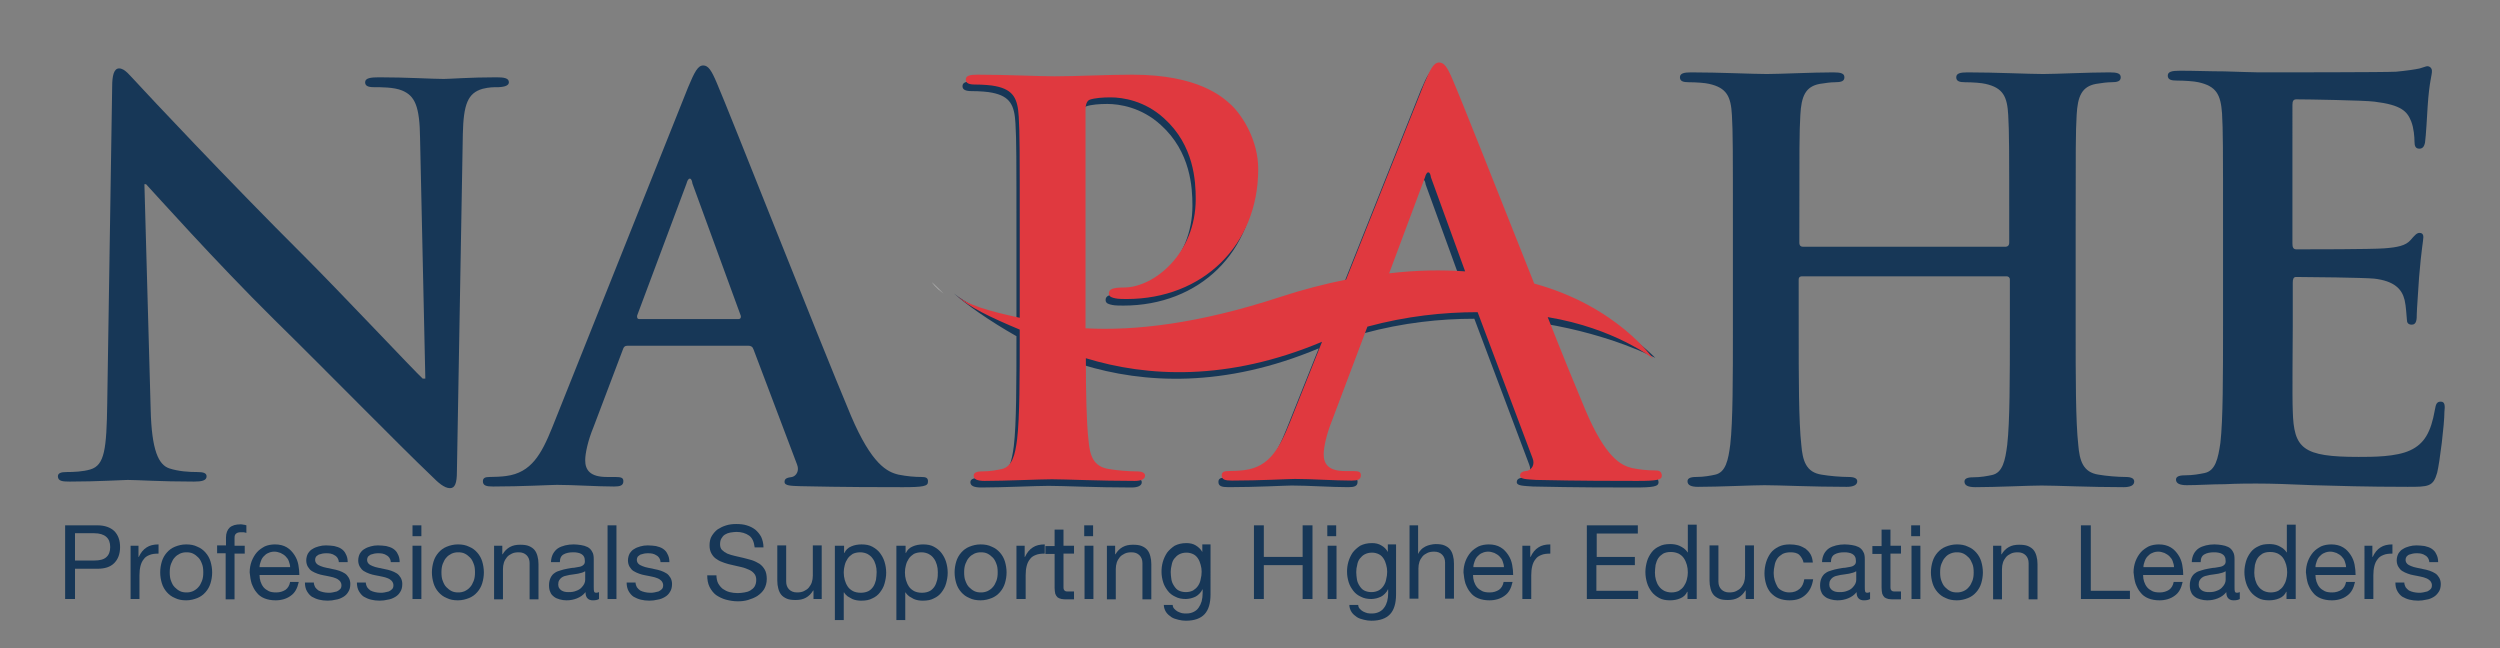<?xml version="1.0" encoding="utf-8"?>
<!-- Generator: Adobe Illustrator 21.1.0, SVG Export Plug-In . SVG Version: 6.00 Build 0)  -->
<svg version="1.1" xmlns="http://www.w3.org/2000/svg" xmlns:xlink="http://www.w3.org/1999/xlink" x="0px" y="0px"
	 viewBox="0 0 760 197" style="enable-background:new 0 0 760 197;" xml:space="preserve">
<rect x="0" y="0" width="760" height="197" fill="#808080" stroke="none"/>
<style type="text/css">
	.st0{display:none;fill:#173757;}
	.st1{display:none;fill:#1E2A70;}
	.st2{fill:#FFFFFF;}
	.st3{fill:#E0393F;}
	.st4{fill:#173757;}
</style>
<g id="Layer_1">
</g>
<g id="Layer_2">
	<path class="st4" d="M154.7,25c0-1.3-1.6-1.5-3.8-1.5c-8,0-14.2,0.5-16,0.5c-3.4,0-11.3-0.5-19.7-0.5c-2.4,0-4.2,0.2-4.2,1.5
		c0,1,0.7,1.5,2.6,1.5c2.3,0,6.2,0,8.6,1c3.9,1.6,5.4,4.7,5.5,14.6l1.6,73h-0.8c-2.8-2.6-24.8-26-35.9-37.1
		C68.9,54.4,44.1,27.9,42.2,25.8c-2.8-2.9-4.2-5-6-5c-1.6,0-2.1,2.3-2.1,5.5l-1.5,96.2c-0.2,14.1-0.8,18.9-5.1,20.2
		c-2.3,0.7-5.2,0.8-7.3,0.8c-1.6,0-2.6,0.3-2.6,1.3c0,1.5,1.5,1.6,3.6,1.6c8.5,0,16.1-0.5,17.6-0.5c3.1,0,9.6,0.5,20.2,0.5
		c2.3,0,3.8-0.3,3.8-1.6c0-1-1-1.3-2.8-1.3c-2.6,0-5.7-0.2-8.5-1.1c-3.3-1.1-5.4-5.4-5.7-18L43.9,56h0.5c2.9,3.1,21,23.4,38.8,41
		c17,16.7,37.8,38,48.1,47.8c1.8,1.8,3.7,3.6,5.5,3.6c1.5,0,2.1-1.5,2.1-5l1.8-102.6c0.2-9.1,1.5-12.5,6-13.8c2-0.5,3.3-0.5,4.9-0.5
		C153.7,26.4,154.7,25.9,154.7,25z"/>
	<path class="st4" d="M280.1,145c-2,0-4.4-0.2-6.9-0.7c-3.5-0.8-8.2-3.1-14.5-17.9c-10.5-25-36.9-92.2-40.8-101.2
		c-1.6-3.8-2.6-5.3-4.1-5.3c-1.6,0-2.6,1.8-4.6,6.6l-41.3,103.4c-3.3,8.2-6.4,13.8-14,14.8c-1.3,0.2-3.6,0.3-5.1,0.3
		c-1.3,0-2,0.3-2,1.3c0,1.3,1,1.6,3.1,1.6c8.6,0,17.6-0.5,19.4-0.5c5.1,0,12.2,0.5,17.4,0.5c1.8,0,2.8-0.3,2.8-1.6
		c0-1-0.5-1.3-2.5-1.3h-2.5c-5.1,0-6.6-2.1-6.6-5.1c0-2,0.8-5.9,2.5-10l8.9-23.5c0.3-1,0.7-1.3,1.5-1.3h36.7c0.8,0,1.3,0.3,1.6,1.2
		l13.2,34.9c0.8,2-0.3,3.5-1.5,3.8c-1.6,0.2-2.3,0.5-2.3,1.5c0,1.2,2,1.2,4.9,1.3c13.2,0.3,25.2,0.3,31.1,0.3c6.1,0,7.6-0.3,7.6-1.6
		C282.2,145.2,281.4,145,280.1,145z M224.4,97h-30c-0.7,0-0.8-0.5-0.7-1.1l15-40.1c0.2-0.7,0.5-1.5,1-1.5c0.5,0,0.7,0.8,0.8,1.5
		L225.2,96C225.3,96.5,225.2,97,224.4,97z"/>
	<path class="st4" d="M502,145c-2,0-4.4-0.2-6.8-0.7c-3.4-0.8-8.1-3.1-14.3-17.8c-2.9-6.9-7-16.9-11.4-28.1
		c20.5,3.4,33.7,10.4,33.7,10.4s-12.6-13.7-37.8-20.6c-10.7-26.9-22.3-56.3-24.8-62c-1.6-3.8-2.6-5.2-4.1-5.2
		c-1.6,0-2.6,1.8-4.6,6.5l-23.7,59.5c-6.4,1.3-13.1,3-20.1,5.3c-25,8.2-44.3,10.3-59.1,9.5c0-0.4,0-0.8,0-1.2V35.4
		c0-1.8,0.5-2.8,1.3-3.1c1.5-0.5,3.9-0.7,6.3-0.7c3.7,0,10.4,1,16.3,6.4c9.1,8.2,9.6,19.1,9.6,24.5c0,16.6-12.7,26.9-21.8,26.9
		c-3.4,0-4.6,0.5-4.6,1.8c0,1.1,1.1,1.3,2,1.5c0.8,0.2,2.6,0.2,3.4,0.2c23.1,0,40-16.3,40-39.5c0-8.6-4.6-16-8.1-19.4
		c-2.6-2.4-9.9-9.3-30.2-9.3c-7.5,0-16.9,0.5-23.6,0.5c-4.6,0-14.8-0.5-23.4-0.5c-2.4,0-3.6,0.3-3.6,1.5c0,1.1,1,1.5,2.8,1.5
		c2.3,0,5,0.2,6.3,0.5c5.4,1.1,6.7,3.8,7,9.3c0.3,5.2,0.3,9.8,0.3,34.6v26.5c-8.8-2.8-15.7-6.7-19-9.4c3.5,3.2,10.7,8.3,19,13
		c0,14.4,0,26.7-0.8,33.4c-0.6,4.7-1.5,8.3-4.7,9c-1.5,0.3-3.4,0.7-5.9,0.7c-1.9,0-2.6,0.5-2.6,1.3c0,1.1,1.1,1.6,3.3,1.6
		c6.5,0,16.7-0.5,20.5-0.5c4.2,0,14.5,0.5,25.2,0.5c1.8,0,3.1-0.5,3.1-1.6c0-0.8-0.8-1.3-2.6-1.3c-2.4,0-6-0.3-8.3-0.7
		c-4.9-0.7-5.9-4.2-6.3-8.8c-0.6-5.4-0.8-14.2-0.8-24.9c18.6,5.7,43,7.1,71.8-5c0,0,0,0,0,0l-9.7,24.3c-3.3,8.2-6.3,13.7-13.8,14.7
		c-1.3,0.2-3.6,0.3-5,0.3c-1.3,0-2,0.3-2,1.3c0,1.3,1,1.6,3.1,1.6c8.5,0,17.4-0.5,19.2-0.5c5,0,12,0.5,17.2,0.5
		c1.8,0,2.8-0.3,2.8-1.6c0-1-0.5-1.3-2.4-1.3h-2.4c-5,0-6.5-2.1-6.5-5.1c0-2,0.8-5.9,2.4-9.9l10.9-28.9c11.8-3.2,23.1-4.4,33.5-4.4
		l16.7,44.4c0.8,2-0.3,3.4-1.5,3.8c-1.6,0.2-2.3,0.5-2.3,1.5c0,1.1,2,1.1,4.9,1.3c13,0.3,24.9,0.3,30.7,0.3c6,0,7.5-0.3,7.5-1.6
		C504.1,145.2,503.3,145,502,145z M431.6,56.1c0.2-0.7,0.5-1.5,1-1.5c0.5,0,0.7,0.8,0.8,1.5l10.4,28.6c-7.1-0.5-14.8-0.4-23.1,0.6
		L431.6,56.1z"/>
	<path class="st3" d="M503,143c-2,0-4.4-0.2-6.8-0.7c-3.4-0.8-8.1-3.1-14.3-17.8c-2.9-6.9-7-16.9-11.4-28.1
		c20.5,3.4,32,12.6,32,12.6s-10.9-15.9-36.1-22.8c-10.7-26.9-22.3-56.3-24.8-62c-1.6-3.8-2.6-5.2-4.1-5.2c-1.6,0-2.6,1.8-4.6,6.5
		l-23.7,59.5c-6.4,1.3-13.1,3-20.1,5.3c-25,8.2-44.3,10.3-59.1,9.5c0-0.4,0-0.8,0-1.2V33.4c0-1.8,0.5-2.8,1.3-3.1
		c1.5-0.5,3.9-0.7,6.3-0.7c3.7,0,10.4,1,16.3,6.4c9.1,8.2,9.6,19.1,9.6,24.5c0,16.6-12.7,26.9-21.8,26.9c-3.4,0-4.6,0.5-4.6,1.8
		c0,1.1,1.1,1.3,2,1.5c0.8,0.2,2.6,0.2,3.4,0.2c23.1,0,40-16.3,40-39.5c0-8.6-4.6-16-8.1-19.4c-2.6-2.4-9.9-9.3-30.2-9.3
		c-7.5,0-16.9,0.5-23.6,0.5c-4.6,0-14.8-0.5-23.4-0.5c-2.4,0-3.6,0.3-3.6,1.5c0,1.1,1,1.5,2.8,1.5c2.3,0,5,0.2,6.3,0.5
		c5.4,1.1,6.7,3.8,7,9.3c0.3,5.2,0.3,9.8,0.3,34.6v26.5c-9.3-2-16.4-4-19.4-7c3.7,3.7,10.8,7,19.4,10.6c0,14.4,0,26.7-0.8,33.4
		c-0.6,4.7-1.5,8.3-4.7,9c-1.5,0.3-3.4,0.7-5.9,0.7c-1.9,0-2.6,0.5-2.6,1.3c0,1.1,1.1,1.6,3.3,1.6c6.5,0,16.7-0.5,20.5-0.5
		c4.2,0,14.5,0.5,25.2,0.5c1.8,0,3.1-0.5,3.1-1.6c0-0.8-0.8-1.3-2.6-1.3c-2.4,0-6-0.3-8.3-0.7c-4.9-0.7-5.9-4.2-6.3-8.8
		c-0.6-5.4-0.8-14.2-0.8-24.9c18.6,5.7,43,7.1,71.8-5c0,0,0,0,0,0l-9.7,24.3c-3.3,8.2-6.3,13.7-13.8,14.7c-1.3,0.2-3.6,0.3-5,0.3
		c-1.3,0-2,0.3-2,1.3c0,1.3,1,1.6,3.1,1.6c8.5,0,17.4-0.5,19.2-0.5c5,0,12,0.5,17.2,0.5c1.8,0,2.8-0.3,2.8-1.6c0-1-0.5-1.3-2.4-1.3
		h-2.4c-5,0-6.5-2.1-6.5-5.1c0-2,0.8-5.9,2.4-9.9l10.9-28.9c11.8-3.2,23.1-4.4,33.5-4.4l16.7,44.4c0.8,2-0.3,3.4-1.5,3.8
		c-1.6,0.2-2.3,0.5-2.3,1.5c0,1.1,2,1.1,4.9,1.3c13,0.3,24.9,0.3,30.7,0.3c6,0,7.5-0.3,7.5-1.6C505.1,143.2,504.3,143,503,143z
		 M433.2,53.9c0.2-0.7,0.5-1.5,1-1.5c0.5,0,0.7,0.8,0.8,1.5l10.4,28.6c-7.1-0.5-14.8-0.4-23.1,0.6L433.2,53.9z"/>
	<path class="st4" d="M646.2,145c-2.4,0-5.9-0.3-8.2-0.7c-4.8-0.7-5.8-4.3-6.2-9c-0.8-7.2-0.8-20.3-0.8-35.7V70.3
		c0-25.3,0-30,0.3-35.3c0.3-5.8,1.6-8.7,5.9-9.5c1.9-0.3,3.4-0.5,4.6-0.5c1.9,0,2.9-0.3,2.9-1.5c0-1.2-1.1-1.5-3.4-1.5
		c-6.2,0-16.3,0.5-20.2,0.5c-4.3,0-14.4-0.5-23-0.5c-2.2,0-3.4,0.3-3.4,1.5c0,1.2,1,1.5,2.7,1.5c2.2,0,5,0.2,6.2,0.5
		c5.3,1.2,6.6,3.8,6.9,9.5c0.3,5.3,0.3,10,0.3,35.3v3.5c0,0.8-0.5,1.2-1,1.2H548c-0.5,0-1-0.3-1-1.2v-3.5c0-25.3,0-30,0.3-35.3
		c0.3-5.8,1.6-8.7,5.9-9.5c1.9-0.3,3.4-0.5,4.6-0.5c1.9,0,2.9-0.3,2.9-1.5c0-1.2-1.1-1.5-3.4-1.5c-6.2,0-16.3,0.5-20.2,0.5
		c-4.3,0-14.4-0.5-23-0.5c-2.2,0-3.4,0.3-3.4,1.5c0,1.2,1,1.5,2.7,1.5c2.2,0,5,0.2,6.2,0.5c5.3,1.2,6.6,3.8,6.9,9.5
		c0.3,5.3,0.3,10,0.3,35.3v29.3c0,15.3,0,28.5-0.8,35.5c-0.6,4.8-1.4,8.5-4.6,9.2c-1.4,0.3-3.4,0.7-5.8,0.7c-1.9,0-2.6,0.5-2.6,1.3
		c0,1.2,1.1,1.7,3.2,1.7c6.4,0,16.5-0.5,20.2-0.5c4.5,0,14.6,0.5,25,0.5c1.9,0,3.2-0.5,3.2-1.7c0-0.8-0.8-1.3-2.6-1.3
		c-2.4,0-5.9-0.3-8.2-0.7c-4.8-0.7-5.8-4.3-6.2-9c-0.8-7.2-0.8-20.3-0.8-35.7V85c0-0.8,0.5-1,1-1H610c0.5,0,1,0.3,1,1v14.7
		c0,15.3,0,28.5-0.8,35.5c-0.6,4.8-1.4,8.5-4.6,9.2c-1.4,0.3-3.4,0.7-5.8,0.7c-1.9,0-2.6,0.5-2.6,1.3c0,1.2,1.1,1.7,3.4,1.7
		c6.2,0,16.3-0.5,20-0.5c4.5,0,14.6,0.5,25,0.5c1.9,0,3.2-0.5,3.2-1.7C648.8,145.5,648,145,646.2,145z"/>
	<path class="st4" d="M742,122.1c-1.2,0-1.5,0.7-1.8,2.5c-1.2,6.8-3.2,10.3-7.5,12.3c-4.3,2-11.3,2-15.7,2c-17,0-19.7-2.5-20-14
		c-0.2-4.8,0-20.2,0-25.8V85.9c0-1,0.2-1.7,1-1.7c4,0,20.5,0.2,23.7,0.5c6.2,0.7,8.5,3.2,9.3,6.5c0.5,2.2,0.5,4.3,0.7,6
		c0,0.8,0.3,1.5,1.5,1.5c1.5,0,1.5-1.8,1.5-3.2c0-1.2,0.5-7.8,0.7-11.2c0.7-8.5,1.3-11.2,1.3-12.2c0-1-0.5-1.3-1.2-1.3
		c-0.8,0-1.5,0.8-2.7,2.2c-1.5,1.7-4,2.2-8,2.5c-3.8,0.3-23,0.3-26.7,0.3c-1,0-1.2-0.7-1.2-1.8V31.9c0-1.2,0.3-1.7,1.2-1.7
		c3.3,0,20.8,0.3,23.7,0.7c8.3,1,10,3,11.2,6c0.8,2,1,4.8,1,6c0,1.5,0.3,2.3,1.5,2.3s1.5-1,1.7-1.8c0.3-2,0.7-9.3,0.8-11
		c0.5-7.8,1.4-9.7,1.3-10.9c0-0.9-0.9-1.6-1.8-1.3c-0.6,0.2-1.3,0.4-1.9,0.6c-1.3,0.3-4,0.7-7.2,1c-3.2,0.2-36.3,0.2-41.7,0.2
		c-2.3,0-6.2-0.2-10.5-0.3c-4.2,0-9-0.2-13.5-0.2c-2.5,0-3.7,0.3-3.7,1.5c0,1.2,1,1.5,2.8,1.5c2.3,0,5.2,0.2,6.5,0.5
		c5.5,1.2,6.8,3.8,7.2,9.5c0.3,5.3,0.3,10,0.3,35.3v29.3c0,15.3,0,28.5-0.8,35.5c-0.7,4.8-1.5,8.5-4.8,9.2c-1.5,0.3-3.5,0.7-6,0.7
		c-2,0-2.7,0.5-2.7,1.3c0,1.2,1.2,1.7,3.3,1.7c3.3,0,7.7-0.3,11.5-0.3c4-0.2,7.7-0.2,9.5-0.2c5,0,10.2,0.2,17.3,0.5
		c7.2,0.2,16.3,0.5,28.8,0.5c6.3,0,7.8,0,9-4.3c0.8-3.3,2.2-14.7,2.2-18.5C743.3,123.4,743.3,122.1,742,122.1z"/>
	<path class="st2" d="M283.3,85.8c0,0,1.1,1.5,3.6,3.5C284.6,87.2,283.3,85.8,283.3,85.8z"/>
	<g>
		<path class="st4" d="M19.8,159.7h9.8c2.2,0,3.9,0.6,5.1,1.7c1.2,1.2,1.8,2.8,1.8,4.9s-0.6,3.7-1.8,4.9c-1.2,1.2-2.9,1.7-5.1,1.7
			h-6.8v9.2h-3V159.7z M22.8,170.4h5.8c1.7,0,2.9-0.3,3.7-1c0.8-0.7,1.2-1.7,1.2-3.1s-0.4-2.4-1.2-3.1c-0.8-0.7-2-1.1-3.7-1.1h-5.8
			V170.4z"/>
		<path class="st4" d="M39.6,165.9h2.5v3.4h0.1c0.6-1.3,1.4-2.3,2.4-2.9c0.9-0.6,2.1-0.9,3.6-0.9v2.8c-1.1,0-2,0.1-2.7,0.4
			c-0.8,0.3-1.4,0.7-1.8,1.3c-0.5,0.6-0.8,1.3-1,2.1c-0.2,0.8-0.3,1.7-0.3,2.8v7.2h-2.7V165.9z"/>
		<path class="st4" d="M48.7,174c0-1.2,0.2-2.3,0.5-3.3s0.8-1.9,1.5-2.7s1.5-1.4,2.5-1.8c1-0.4,2.1-0.7,3.4-0.7
			c1.3,0,2.4,0.2,3.4,0.7c1,0.4,1.8,1,2.5,1.8s1.2,1.7,1.5,2.7s0.5,2.2,0.5,3.3c0,1.2-0.2,2.3-0.5,3.3c-0.3,1-0.8,1.9-1.5,2.7
			c-0.7,0.8-1.5,1.4-2.5,1.8c-1,0.4-2.1,0.7-3.4,0.7c-1.3,0-2.4-0.2-3.4-0.7c-1-0.4-1.8-1-2.5-1.8c-0.7-0.8-1.2-1.7-1.5-2.7
			C48.9,176.3,48.7,175.2,48.7,174z M51.6,174c0,1,0.1,1.9,0.4,2.6c0.3,0.8,0.6,1.4,1.1,1.9c0.5,0.5,1,0.9,1.6,1.2
			c0.6,0.3,1.3,0.4,2,0.4c0.7,0,1.3-0.1,2-0.4c0.6-0.3,1.2-0.7,1.6-1.2c0.5-0.5,0.8-1.2,1.1-1.9c0.3-0.8,0.4-1.6,0.4-2.6
			s-0.1-1.9-0.4-2.6c-0.3-0.8-0.6-1.4-1.1-1.9c-0.5-0.5-1-0.9-1.6-1.2c-0.6-0.3-1.3-0.4-2-0.4c-0.7,0-1.3,0.1-2,0.4
			c-0.6,0.3-1.2,0.7-1.6,1.2c-0.5,0.5-0.8,1.2-1.1,1.9C51.7,172.2,51.6,173,51.6,174z"/>
		<path class="st4" d="M68.7,168.2H66v-2.4h2.7v-2.4c0-1.3,0.4-2.3,1.1-3c0.8-0.7,1.9-1,3.3-1c0.3,0,0.5,0,0.9,0.1
			c0.3,0,0.6,0.1,0.9,0.2v2.3c-0.2-0.1-0.5-0.1-0.8-0.2c-0.3,0-0.5,0-0.8,0c-0.6,0-1.2,0.1-1.5,0.4c-0.4,0.3-0.5,0.7-0.5,1.4v2.3
			h3.1v2.4h-3.1v13.9h-2.7V168.2z"/>
		<path class="st4" d="M90.8,177c-0.4,1.8-1.1,3.2-2.4,4.1c-1.2,0.9-2.8,1.4-4.6,1.4c-1.3,0-2.4-0.2-3.4-0.6c-1-0.4-1.8-1-2.4-1.8
			c-0.7-0.8-1.1-1.7-1.5-2.7c-0.3-1-0.5-2.2-0.6-3.4c0-1.2,0.2-2.3,0.6-3.4c0.4-1,0.9-1.9,1.6-2.7c0.7-0.8,1.5-1.3,2.4-1.8
			c0.9-0.4,2-0.6,3.1-0.6c1.4,0,2.6,0.3,3.6,0.9s1.7,1.4,2.3,2.3c0.6,0.9,1,1.9,1.2,3c0.2,1.1,0.3,2.1,0.3,3.1H78.9
			c0,0.7,0.1,1.4,0.3,2c0.2,0.6,0.5,1.2,0.9,1.7s1,0.9,1.6,1.2c0.6,0.3,1.4,0.4,2.3,0.4c1.1,0,2-0.3,2.8-0.8
			c0.7-0.5,1.2-1.3,1.4-2.4H90.8z M88.2,172.4c0-0.6-0.2-1.2-0.4-1.8c-0.2-0.6-0.6-1.1-1-1.5c-0.4-0.4-0.9-0.7-1.5-1
			c-0.6-0.2-1.2-0.4-1.8-0.4c-0.7,0-1.3,0.1-1.9,0.4c-0.6,0.2-1,0.6-1.4,1s-0.7,0.9-0.9,1.5c-0.2,0.6-0.4,1.1-0.4,1.8H88.2z"/>
		<path class="st4" d="M95.4,177c0,0.6,0.2,1.1,0.4,1.5c0.3,0.4,0.6,0.7,1,1c0.4,0.2,0.9,0.4,1.4,0.5c0.5,0.1,1,0.2,1.6,0.2
			c0.4,0,0.9,0,1.3-0.1c0.5-0.1,0.9-0.2,1.3-0.3c0.4-0.2,0.7-0.4,1-0.7c0.3-0.3,0.4-0.7,0.4-1.2c0-0.5-0.2-0.9-0.5-1.3
			c-0.3-0.3-0.7-0.6-1.2-0.8c-0.5-0.2-1.1-0.4-1.7-0.5c-0.6-0.1-1.3-0.3-2-0.4s-1.3-0.3-1.9-0.5c-0.6-0.2-1.2-0.5-1.7-0.8
			c-0.5-0.3-0.9-0.8-1.2-1.3c-0.3-0.5-0.5-1.2-0.5-1.9c0-0.8,0.2-1.5,0.5-2.1c0.4-0.6,0.8-1.1,1.4-1.4c0.6-0.4,1.2-0.6,1.9-0.8
			c0.7-0.2,1.4-0.3,2.2-0.3c0.9,0,1.7,0.1,2.5,0.2c0.8,0.2,1.5,0.4,2.1,0.8s1.1,0.9,1.4,1.6c0.4,0.7,0.6,1.5,0.6,2.5h-2.7
			c0-0.5-0.2-1-0.4-1.3s-0.5-0.6-0.9-0.8c-0.3-0.2-0.7-0.4-1.2-0.5c-0.4-0.1-0.9-0.1-1.3-0.1c-0.4,0-0.8,0-1.2,0.1
			c-0.4,0.1-0.8,0.2-1.1,0.3c-0.3,0.2-0.6,0.4-0.8,0.6c-0.2,0.3-0.3,0.6-0.3,1c0,0.5,0.2,0.9,0.5,1.2c0.3,0.3,0.7,0.5,1.2,0.7
			c0.5,0.2,1.1,0.4,1.7,0.5c0.6,0.1,1.3,0.3,1.9,0.4c0.7,0.1,1.3,0.3,2,0.5c0.6,0.2,1.2,0.5,1.7,0.8c0.5,0.3,0.9,0.8,1.2,1.3
			c0.3,0.5,0.5,1.2,0.5,1.9c0,1-0.2,1.8-0.6,2.4c-0.4,0.7-0.9,1.2-1.6,1.6c-0.7,0.4-1.4,0.7-2.2,0.8c-0.8,0.2-1.6,0.3-2.5,0.3
			c-0.9,0-1.8-0.1-2.6-0.3c-0.8-0.2-1.5-0.5-2.2-0.9c-0.6-0.4-1.1-1-1.5-1.7s-0.6-1.6-0.6-2.6H95.4z"/>
		<path class="st4" d="M111.2,177c0,0.6,0.2,1.1,0.4,1.5c0.3,0.4,0.6,0.7,1,1c0.4,0.2,0.9,0.4,1.4,0.5c0.5,0.1,1,0.2,1.6,0.2
			c0.4,0,0.9,0,1.3-0.1c0.5-0.1,0.9-0.2,1.3-0.3c0.4-0.2,0.7-0.4,1-0.7c0.3-0.3,0.4-0.7,0.4-1.2c0-0.5-0.2-0.9-0.5-1.3
			c-0.3-0.3-0.7-0.6-1.2-0.8c-0.5-0.2-1.1-0.4-1.7-0.5c-0.6-0.1-1.3-0.3-2-0.4s-1.3-0.3-1.9-0.5c-0.6-0.2-1.2-0.5-1.7-0.8
			c-0.5-0.3-0.9-0.8-1.2-1.3c-0.3-0.5-0.5-1.2-0.5-1.9c0-0.8,0.2-1.5,0.5-2.1c0.4-0.6,0.8-1.1,1.4-1.4c0.6-0.4,1.2-0.6,1.9-0.8
			c0.7-0.2,1.4-0.3,2.2-0.3c0.9,0,1.7,0.1,2.5,0.2c0.8,0.2,1.5,0.4,2.1,0.8s1.1,0.9,1.4,1.6c0.4,0.7,0.6,1.5,0.6,2.5h-2.7
			c0-0.5-0.2-1-0.4-1.3s-0.5-0.6-0.9-0.8c-0.3-0.2-0.7-0.4-1.2-0.5c-0.4-0.1-0.9-0.1-1.3-0.1c-0.4,0-0.8,0-1.2,0.1
			c-0.4,0.1-0.8,0.2-1.1,0.3c-0.3,0.2-0.6,0.4-0.8,0.6c-0.2,0.3-0.3,0.6-0.3,1c0,0.5,0.2,0.9,0.5,1.2c0.3,0.3,0.7,0.5,1.2,0.7
			c0.5,0.2,1.1,0.4,1.7,0.5c0.6,0.1,1.3,0.3,1.9,0.4c0.7,0.1,1.3,0.3,2,0.5c0.6,0.2,1.2,0.5,1.7,0.8c0.5,0.3,0.9,0.8,1.2,1.3
			c0.3,0.5,0.5,1.2,0.5,1.9c0,1-0.2,1.8-0.6,2.4c-0.4,0.7-0.9,1.2-1.6,1.6c-0.7,0.4-1.4,0.7-2.2,0.8c-0.8,0.2-1.6,0.3-2.5,0.3
			c-0.9,0-1.8-0.1-2.6-0.3c-0.8-0.2-1.5-0.5-2.2-0.9c-0.6-0.4-1.1-1-1.5-1.7s-0.6-1.6-0.6-2.6H111.2z"/>
		<path class="st4" d="M128.1,163h-2.7v-3.3h2.7V163z M125.4,165.9h2.7v16.2h-2.7V165.9z"/>
		<path class="st4" d="M131.3,174c0-1.2,0.2-2.3,0.5-3.3s0.8-1.9,1.5-2.7s1.5-1.4,2.5-1.8c1-0.4,2.1-0.7,3.4-0.7
			c1.3,0,2.4,0.2,3.4,0.7c1,0.4,1.8,1,2.5,1.8s1.2,1.7,1.5,2.7s0.5,2.2,0.5,3.3c0,1.2-0.2,2.3-0.5,3.3c-0.3,1-0.8,1.9-1.5,2.7
			c-0.7,0.8-1.5,1.4-2.5,1.8c-1,0.4-2.1,0.7-3.4,0.7c-1.3,0-2.4-0.2-3.4-0.7c-1-0.4-1.8-1-2.5-1.8c-0.7-0.8-1.2-1.7-1.5-2.7
			C131.5,176.3,131.3,175.2,131.3,174z M134.2,174c0,1,0.1,1.9,0.4,2.6c0.3,0.8,0.6,1.4,1.1,1.9c0.5,0.5,1,0.9,1.6,1.2
			c0.6,0.3,1.3,0.4,2,0.4c0.7,0,1.3-0.1,2-0.4c0.6-0.3,1.2-0.7,1.6-1.2c0.5-0.5,0.8-1.2,1.1-1.9c0.3-0.8,0.4-1.6,0.4-2.6
			s-0.1-1.9-0.4-2.6c-0.3-0.8-0.6-1.4-1.1-1.9c-0.5-0.5-1-0.9-1.6-1.2c-0.6-0.3-1.3-0.4-2-0.4c-0.7,0-1.3,0.1-2,0.4
			c-0.6,0.3-1.2,0.7-1.6,1.2c-0.5,0.5-0.8,1.2-1.1,1.9C134.3,172.2,134.2,173,134.2,174z"/>
		<path class="st4" d="M150.2,165.9h2.5v2.6h0.1c0.6-1,1.3-1.7,2.2-2.2c0.9-0.5,1.9-0.7,3.1-0.7c1.1,0,2,0.1,2.7,0.4
			c0.7,0.3,1.3,0.7,1.7,1.2c0.4,0.5,0.7,1.1,0.9,1.9c0.2,0.7,0.3,1.5,0.3,2.4v10.7H161v-11c0-1-0.3-1.8-0.9-2.4
			c-0.6-0.6-1.4-0.9-2.4-0.9c-0.8,0-1.5,0.1-2.1,0.4c-0.6,0.3-1.1,0.6-1.5,1.1c-0.4,0.5-0.7,1-0.9,1.6c-0.2,0.6-0.3,1.3-0.3,2v9.2
			h-2.7V165.9z"/>
		<path class="st4" d="M182.1,182.1c-0.5,0.3-1.1,0.4-1.9,0.4c-0.7,0-1.2-0.2-1.6-0.6c-0.4-0.4-0.6-1-0.6-1.9
			c-0.7,0.9-1.6,1.5-2.6,1.9s-2,0.6-3.2,0.6c-0.7,0-1.4-0.1-2.1-0.3c-0.7-0.2-1.2-0.4-1.7-0.8c-0.5-0.4-0.9-0.8-1.1-1.4
			c-0.3-0.6-0.4-1.3-0.4-2.1c0-0.9,0.2-1.7,0.5-2.3c0.3-0.6,0.7-1.1,1.2-1.4c0.5-0.4,1.1-0.6,1.8-0.8c0.7-0.2,1.3-0.4,2-0.5
			c0.7-0.1,1.4-0.3,2.1-0.3c0.7-0.1,1.2-0.2,1.7-0.3c0.5-0.1,0.9-0.3,1.2-0.6s0.4-0.6,0.4-1.1c0-0.6-0.1-1.1-0.3-1.4
			c-0.2-0.4-0.5-0.6-0.8-0.8s-0.7-0.3-1.2-0.4c-0.4-0.1-0.9-0.1-1.3-0.1c-1.1,0-2.1,0.2-2.8,0.6c-0.8,0.4-1.2,1.2-1.2,2.4h-2.7
			c0-1,0.3-1.9,0.6-2.5c0.4-0.7,0.9-1.3,1.5-1.7s1.4-0.7,2.2-0.9s1.7-0.3,2.6-0.3c0.7,0,1.5,0.1,2.2,0.2c0.7,0.1,1.4,0.3,2,0.6
			c0.6,0.3,1.1,0.8,1.4,1.4c0.4,0.6,0.5,1.4,0.5,2.3v8.4c0,0.6,0,1.1,0.1,1.4c0.1,0.3,0.3,0.4,0.7,0.4c0.3,0,0.5-0.1,0.8-0.2V182.1z
			 M177.8,173.7c-0.3,0.2-0.6,0.3-0.9,0.4c-0.4,0.1-0.8,0.2-1.2,0.3c-0.4,0.1-0.9,0.1-1.3,0.2c-0.5,0.1-0.9,0.1-1.4,0.2
			c-0.4,0.1-0.9,0.2-1.3,0.3c-0.4,0.1-0.7,0.3-1,0.5c-0.3,0.2-0.5,0.5-0.7,0.8c-0.2,0.3-0.3,0.8-0.3,1.3c0,0.4,0.1,0.8,0.3,1.1
			c0.2,0.3,0.4,0.5,0.7,0.7s0.6,0.3,1,0.4c0.4,0.1,0.8,0.1,1.2,0.1c0.9,0,1.6-0.1,2.3-0.4c0.6-0.2,1.1-0.5,1.5-0.9
			c0.4-0.4,0.7-0.8,0.9-1.2c0.2-0.4,0.3-0.8,0.3-1.2V173.7z"/>
		<path class="st4" d="M184.7,159.7h2.7v22.4h-2.7V159.7z"/>
		<path class="st4" d="M193.2,177c0,0.6,0.2,1.1,0.4,1.5c0.3,0.4,0.6,0.7,1,1c0.4,0.2,0.9,0.4,1.4,0.5c0.5,0.1,1,0.2,1.6,0.2
			c0.4,0,0.9,0,1.3-0.1c0.5-0.1,0.9-0.2,1.3-0.3c0.4-0.2,0.7-0.4,1-0.7c0.3-0.3,0.4-0.7,0.4-1.2c0-0.5-0.2-0.9-0.5-1.3
			c-0.3-0.3-0.7-0.6-1.2-0.8c-0.5-0.2-1.1-0.4-1.7-0.5c-0.6-0.1-1.3-0.3-2-0.4s-1.3-0.3-1.9-0.5c-0.6-0.2-1.2-0.5-1.7-0.8
			c-0.5-0.3-0.9-0.8-1.2-1.3c-0.3-0.5-0.5-1.2-0.5-1.9c0-0.8,0.2-1.5,0.5-2.1c0.4-0.6,0.8-1.1,1.4-1.4c0.6-0.4,1.2-0.6,1.9-0.8
			c0.7-0.2,1.4-0.3,2.2-0.3c0.9,0,1.7,0.1,2.5,0.2c0.8,0.2,1.5,0.4,2.1,0.8s1.1,0.9,1.4,1.6c0.4,0.7,0.6,1.5,0.6,2.5h-2.7
			c0-0.5-0.2-1-0.4-1.3s-0.5-0.6-0.9-0.8c-0.3-0.2-0.7-0.4-1.2-0.5c-0.4-0.1-0.9-0.1-1.3-0.1c-0.4,0-0.8,0-1.2,0.1
			c-0.4,0.1-0.8,0.2-1.1,0.3c-0.3,0.2-0.6,0.4-0.8,0.6c-0.2,0.3-0.3,0.6-0.3,1c0,0.5,0.2,0.9,0.5,1.2c0.3,0.3,0.7,0.5,1.2,0.7
			c0.5,0.2,1.1,0.4,1.7,0.5c0.6,0.1,1.3,0.3,1.9,0.4c0.7,0.1,1.3,0.3,2,0.5c0.6,0.2,1.2,0.5,1.7,0.8c0.5,0.3,0.9,0.8,1.2,1.3
			c0.3,0.5,0.5,1.2,0.5,1.9c0,1-0.2,1.8-0.6,2.4c-0.4,0.7-0.9,1.2-1.6,1.6c-0.7,0.4-1.4,0.7-2.2,0.8c-0.8,0.2-1.6,0.3-2.5,0.3
			c-0.9,0-1.8-0.1-2.6-0.3c-0.8-0.2-1.5-0.5-2.2-0.9c-0.6-0.4-1.1-1-1.5-1.7s-0.6-1.6-0.6-2.6H193.2z"/>
		<path class="st4" d="M229.4,166.3c-0.2-1.6-0.7-2.8-1.7-3.5c-1-0.7-2.3-1.1-3.8-1.1c-0.6,0-1.2,0.1-1.9,0.2
			c-0.6,0.1-1.1,0.3-1.6,0.6c-0.5,0.3-0.8,0.7-1.1,1.2s-0.4,1.1-0.4,1.8c0,0.7,0.2,1.3,0.6,1.7c0.4,0.4,1,0.8,1.6,1.1
			c0.7,0.3,1.5,0.5,2.3,0.7c0.9,0.2,1.7,0.4,2.6,0.6c0.9,0.2,1.8,0.5,2.6,0.7c0.9,0.3,1.6,0.7,2.3,1.1c0.7,0.5,1.2,1.1,1.6,1.8
			c0.4,0.7,0.6,1.7,0.6,2.8c0,1.2-0.3,2.2-0.8,3.1c-0.5,0.8-1.2,1.5-2.1,2.1c-0.8,0.5-1.8,0.9-2.8,1.2c-1,0.3-2.1,0.4-3.1,0.4
			c-1.3,0-2.4-0.2-3.6-0.5c-1.1-0.3-2.1-0.8-3-1.4c-0.8-0.6-1.5-1.5-2-2.5c-0.5-1-0.7-2.2-0.7-3.5h2.8c0,0.9,0.2,1.8,0.5,2.4
			c0.4,0.7,0.8,1.2,1.4,1.7c0.6,0.4,1.3,0.8,2.1,1c0.8,0.2,1.6,0.3,2.5,0.3c0.7,0,1.3-0.1,2-0.2s1.3-0.3,1.8-0.6
			c0.5-0.3,1-0.7,1.3-1.2c0.3-0.5,0.5-1.2,0.5-2c0-0.8-0.2-1.4-0.6-1.9c-0.4-0.5-0.9-0.9-1.6-1.2s-1.4-0.6-2.3-0.8
			c-0.9-0.2-1.7-0.4-2.6-0.6c-0.9-0.2-1.8-0.4-2.6-0.7c-0.9-0.3-1.6-0.6-2.3-1.1c-0.7-0.4-1.2-1-1.6-1.7c-0.4-0.7-0.6-1.5-0.6-2.5
			c0-1.1,0.2-2.1,0.7-2.9c0.5-0.8,1.1-1.5,1.8-2c0.8-0.5,1.6-0.9,2.6-1.2s2-0.4,3-0.4c1.2,0,2.2,0.1,3.2,0.4c1,0.3,1.8,0.7,2.6,1.3
			c0.7,0.6,1.3,1.3,1.8,2.2c0.4,0.9,0.7,2,0.7,3.2H229.4z"/>
		<path class="st4" d="M249.8,182.1h-2.5v-2.6h-0.1c-0.6,1-1.3,1.7-2.2,2.2c-0.9,0.5-1.9,0.7-3.1,0.7c-1.1,0-2-0.1-2.7-0.4
			c-0.7-0.3-1.3-0.7-1.7-1.2s-0.7-1.1-0.9-1.9c-0.2-0.7-0.3-1.5-0.3-2.4v-10.7h2.7v11c0,1,0.3,1.8,0.9,2.4c0.6,0.6,1.4,0.9,2.4,0.9
			c0.8,0,1.5-0.1,2.1-0.4c0.6-0.3,1.1-0.6,1.5-1.1c0.4-0.5,0.7-1,0.9-1.6c0.2-0.6,0.3-1.3,0.3-2v-9.2h2.7V182.1z"/>
		<path class="st4" d="M253.9,165.9h2.7v2.2h0.1c0.4-0.9,1.1-1.6,2.1-2c0.9-0.4,2-0.6,3.1-0.6c1.3,0,2.4,0.2,3.3,0.7
			c0.9,0.5,1.7,1.1,2.3,1.9c0.6,0.8,1.1,1.7,1.4,2.7c0.3,1,0.5,2.1,0.5,3.3s-0.2,2.2-0.5,3.3s-0.8,1.9-1.4,2.7
			c-0.6,0.8-1.4,1.4-2.3,1.8c-0.9,0.5-2,0.7-3.3,0.7c-0.4,0-0.9,0-1.4-0.1c-0.5-0.1-1-0.2-1.4-0.4s-0.9-0.5-1.4-0.8
			c-0.4-0.3-0.8-0.7-1.1-1.2h-0.1v8.4h-2.7V165.9z M266.5,173.9c0-0.8-0.1-1.5-0.3-2.2c-0.2-0.7-0.5-1.4-0.9-1.9
			c-0.4-0.6-0.9-1-1.6-1.4c-0.6-0.3-1.4-0.5-2.2-0.5c-0.9,0-1.7,0.2-2.3,0.5c-0.6,0.4-1.1,0.8-1.5,1.4c-0.4,0.6-0.7,1.2-0.9,2
			c-0.2,0.7-0.3,1.5-0.3,2.2c0,0.8,0.1,1.6,0.3,2.3c0.2,0.7,0.5,1.4,0.9,2c0.4,0.6,0.9,1,1.6,1.4c0.6,0.3,1.4,0.5,2.4,0.5
			c0.9,0,1.7-0.2,2.3-0.5s1.1-0.8,1.5-1.4c0.4-0.6,0.6-1.3,0.8-2C266.4,175.4,266.5,174.7,266.5,173.9z"/>
		<path class="st4" d="M272.6,165.9h2.7v2.2h0.1c0.4-0.9,1.1-1.6,2.1-2c0.9-0.4,2-0.6,3.1-0.6c1.3,0,2.4,0.2,3.3,0.7
			c0.9,0.5,1.7,1.1,2.3,1.9c0.6,0.8,1.1,1.7,1.4,2.7c0.3,1,0.5,2.1,0.5,3.3s-0.2,2.2-0.5,3.3s-0.8,1.9-1.4,2.7
			c-0.6,0.8-1.4,1.4-2.3,1.8c-0.9,0.5-2,0.7-3.3,0.7c-0.4,0-0.9,0-1.4-0.1c-0.5-0.1-1-0.2-1.4-0.4s-0.9-0.5-1.4-0.8
			c-0.4-0.3-0.8-0.7-1.1-1.2h-0.1v8.4h-2.7V165.9z M285.1,173.9c0-0.8-0.1-1.5-0.3-2.2c-0.2-0.7-0.5-1.4-0.9-1.9
			c-0.4-0.6-0.9-1-1.6-1.4c-0.6-0.3-1.4-0.5-2.2-0.5c-0.9,0-1.7,0.2-2.3,0.5c-0.6,0.4-1.1,0.8-1.5,1.4c-0.4,0.6-0.7,1.2-0.9,2
			c-0.2,0.7-0.3,1.5-0.3,2.2c0,0.8,0.1,1.6,0.3,2.3c0.2,0.7,0.5,1.4,0.9,2c0.4,0.6,0.9,1,1.6,1.4c0.6,0.3,1.4,0.5,2.4,0.5
			c0.9,0,1.7-0.2,2.3-0.5s1.1-0.8,1.5-1.4c0.4-0.6,0.6-1.3,0.8-2C285.1,175.4,285.1,174.7,285.1,173.9z"/>
		<path class="st4" d="M290.2,174c0-1.2,0.2-2.3,0.5-3.3s0.8-1.9,1.5-2.7s1.5-1.4,2.5-1.8c1-0.4,2.1-0.7,3.4-0.7
			c1.3,0,2.4,0.2,3.4,0.7c1,0.4,1.8,1,2.5,1.8s1.2,1.7,1.5,2.7s0.5,2.2,0.5,3.3c0,1.2-0.2,2.3-0.5,3.3c-0.3,1-0.8,1.9-1.5,2.7
			c-0.7,0.8-1.5,1.4-2.5,1.8c-1,0.4-2.1,0.7-3.4,0.7c-1.3,0-2.4-0.2-3.4-0.7c-1-0.4-1.8-1-2.5-1.8c-0.7-0.8-1.2-1.7-1.5-2.7
			C290.4,176.3,290.2,175.2,290.2,174z M293.1,174c0,1,0.1,1.9,0.4,2.6c0.3,0.8,0.6,1.4,1.1,1.9c0.5,0.5,1,0.9,1.6,1.2
			c0.6,0.3,1.3,0.4,2,0.4c0.7,0,1.3-0.1,2-0.4c0.6-0.3,1.2-0.7,1.6-1.2c0.5-0.5,0.8-1.2,1.1-1.9c0.3-0.8,0.4-1.6,0.4-2.6
			s-0.1-1.9-0.4-2.6c-0.3-0.8-0.6-1.4-1.1-1.9c-0.5-0.5-1-0.9-1.6-1.2c-0.6-0.3-1.3-0.4-2-0.4c-0.7,0-1.3,0.1-2,0.4
			c-0.6,0.3-1.2,0.7-1.6,1.2c-0.5,0.5-0.8,1.2-1.1,1.9C293.2,172.2,293.1,173,293.1,174z"/>
		<path class="st4" d="M309,165.9h2.5v3.4h0.1c0.6-1.3,1.4-2.3,2.4-2.9c0.9-0.6,2.1-0.9,3.6-0.9v2.8c-1.1,0-2,0.1-2.7,0.4
			c-0.8,0.3-1.4,0.7-1.8,1.3c-0.5,0.6-0.8,1.3-1,2.1c-0.2,0.8-0.3,1.7-0.3,2.8v7.2H309V165.9z"/>
		<path class="st4" d="M323.3,165.9h3.2v2.4h-3.2v10.1c0,0.3,0,0.6,0.1,0.8c0.1,0.2,0.2,0.3,0.3,0.4c0.1,0.1,0.4,0.2,0.6,0.2
			c0.3,0,0.6,0,1,0h1.2v2.4h-2c-0.7,0-1.3,0-1.8-0.1c-0.5-0.1-0.9-0.3-1.2-0.5c-0.3-0.3-0.5-0.6-0.7-1.1c-0.1-0.5-0.2-1.1-0.2-1.8
			v-10.3h-2.8v-2.4h2.8V161h2.7V165.9z"/>
		<path class="st4" d="M332.3,163h-2.7v-3.3h2.7V163z M329.7,165.9h2.7v16.2h-2.7V165.9z"/>
		<path class="st4" d="M336.5,165.9h2.5v2.6h0.1c0.6-1,1.3-1.7,2.2-2.2c0.9-0.5,1.9-0.7,3.1-0.7c1.1,0,2,0.1,2.7,0.4
			c0.7,0.3,1.3,0.7,1.7,1.2c0.4,0.5,0.7,1.1,0.9,1.9c0.2,0.7,0.3,1.5,0.3,2.4v10.7h-2.7v-11c0-1-0.3-1.8-0.9-2.4
			c-0.6-0.6-1.4-0.9-2.4-0.9c-0.8,0-1.5,0.1-2.1,0.4c-0.6,0.3-1.1,0.6-1.5,1.1c-0.4,0.5-0.7,1-0.9,1.6c-0.2,0.6-0.3,1.3-0.3,2v9.2
			h-2.7V165.9z"/>
		<path class="st4" d="M368,180.7c0,2.7-0.6,4.7-1.8,6c-1.2,1.3-3.1,2-5.7,2c-0.8,0-1.5-0.1-2.3-0.3c-0.8-0.2-1.5-0.4-2.1-0.8
			s-1.2-0.9-1.6-1.5c-0.4-0.6-0.7-1.4-0.7-2.2h2.7c0,0.5,0.2,0.9,0.5,1.2c0.3,0.3,0.6,0.6,1,0.8c0.4,0.2,0.9,0.4,1.3,0.5
			c0.5,0.1,0.9,0.1,1.4,0.1c0.9,0,1.6-0.2,2.2-0.5s1.1-0.7,1.5-1.3s0.7-1.2,0.9-1.9c0.2-0.8,0.3-1.6,0.3-2.5v-1.1h-0.1
			c-0.2,0.5-0.5,0.9-0.9,1.3c-0.4,0.4-0.8,0.7-1.2,0.9c-0.5,0.2-0.9,0.4-1.4,0.5s-1,0.2-1.5,0.2c-1.2,0-2.3-0.2-3.2-0.7
			c-0.9-0.4-1.7-1-2.3-1.8c-0.6-0.8-1.1-1.6-1.4-2.6c-0.3-1-0.5-2-0.5-3.2c0-1,0.1-1.9,0.4-3c0.3-1,0.7-1.9,1.3-2.8
			c0.6-0.8,1.4-1.5,2.3-2.1c1-0.5,2.1-0.8,3.6-0.8c1,0,2,0.2,2.8,0.7s1.5,1.1,2,2h0v-2.3h2.5V180.7z M360.5,180
			c0.9,0,1.6-0.2,2.2-0.5c0.6-0.4,1.1-0.8,1.5-1.4c0.4-0.6,0.7-1.3,0.8-2c0.2-0.8,0.3-1.5,0.3-2.3c0-0.7-0.1-1.4-0.3-2.1
			c-0.2-0.7-0.4-1.3-0.8-1.9c-0.4-0.6-0.8-1-1.4-1.3c-0.6-0.3-1.3-0.5-2.1-0.5c-0.9,0-1.6,0.2-2.2,0.5c-0.6,0.3-1.1,0.8-1.5,1.3
			c-0.4,0.5-0.7,1.2-0.8,1.9c-0.2,0.7-0.3,1.5-0.3,2.2c0,0.7,0.1,1.5,0.2,2.2c0.1,0.7,0.4,1.4,0.8,2c0.4,0.6,0.8,1.1,1.4,1.4
			C358.9,179.8,359.6,180,360.5,180z"/>
		<path class="st4" d="M381.2,159.7h3v9.6H396v-9.6h3v22.4h-3v-10.3h-11.8v10.3h-3V159.7z"/>
		<path class="st4" d="M406.2,163h-2.7v-3.3h2.7V163z M403.6,165.9h2.7v16.2h-2.7V165.9z"/>
		<path class="st4" d="M424.4,180.7c0,2.7-0.6,4.7-1.8,6c-1.2,1.3-3.1,2-5.7,2c-0.8,0-1.5-0.1-2.3-0.3c-0.8-0.2-1.5-0.4-2.1-0.8
			c-0.6-0.4-1.2-0.9-1.6-1.5c-0.4-0.6-0.7-1.4-0.7-2.2h2.7c0,0.5,0.2,0.9,0.5,1.2c0.3,0.3,0.6,0.6,1,0.8c0.4,0.2,0.9,0.4,1.3,0.5
			c0.5,0.1,0.9,0.1,1.4,0.1c0.9,0,1.6-0.2,2.2-0.5c0.6-0.3,1.1-0.7,1.5-1.3c0.4-0.5,0.7-1.2,0.9-1.9c0.2-0.8,0.3-1.6,0.3-2.5v-1.1
			h-0.1c-0.2,0.5-0.5,0.9-0.9,1.3s-0.8,0.7-1.2,0.9c-0.5,0.2-0.9,0.4-1.4,0.5s-1,0.2-1.5,0.2c-1.2,0-2.3-0.2-3.2-0.7
			c-0.9-0.4-1.7-1-2.3-1.8c-0.6-0.8-1.1-1.6-1.4-2.6s-0.5-2-0.5-3.2c0-1,0.1-1.9,0.4-3c0.3-1,0.7-1.9,1.3-2.8
			c0.6-0.8,1.4-1.5,2.3-2.1c1-0.5,2.1-0.8,3.6-0.8c1,0,2,0.2,2.8,0.7c0.9,0.5,1.5,1.1,2,2h0v-2.3h2.5V180.7z M416.9,180
			c0.9,0,1.6-0.2,2.2-0.5s1.1-0.8,1.5-1.4c0.4-0.6,0.7-1.3,0.8-2c0.2-0.8,0.3-1.5,0.3-2.3c0-0.7-0.1-1.4-0.3-2.1s-0.4-1.3-0.8-1.9
			c-0.4-0.6-0.8-1-1.4-1.3c-0.6-0.3-1.3-0.5-2.1-0.5c-0.9,0-1.6,0.2-2.2,0.5c-0.6,0.3-1.1,0.8-1.5,1.3c-0.4,0.5-0.7,1.2-0.8,1.9
			c-0.2,0.7-0.3,1.5-0.3,2.2c0,0.7,0.1,1.5,0.2,2.2s0.4,1.4,0.8,2c0.4,0.6,0.8,1.1,1.4,1.4C415.3,179.8,416,180,416.9,180z"/>
		<path class="st4" d="M428.4,159.7h2.7v8.6h0.1c0.2-0.5,0.5-0.9,0.9-1.3c0.4-0.4,0.8-0.6,1.3-0.9c0.5-0.2,0.9-0.4,1.5-0.5
			c0.5-0.1,1-0.2,1.5-0.2c1.1,0,2,0.1,2.7,0.4c0.7,0.3,1.3,0.7,1.7,1.2c0.4,0.5,0.7,1.1,0.9,1.9c0.2,0.7,0.3,1.5,0.3,2.4v10.7h-2.7
			v-11c0-1-0.3-1.8-0.9-2.4c-0.6-0.6-1.4-0.9-2.4-0.9c-0.8,0-1.5,0.1-2.1,0.4c-0.6,0.3-1.1,0.6-1.5,1.1c-0.4,0.5-0.7,1-0.9,1.6
			c-0.2,0.6-0.3,1.3-0.3,2v9.2h-2.7V159.7z"/>
		<path class="st4" d="M459.8,177c-0.4,1.8-1.1,3.2-2.4,4.1c-1.2,0.9-2.8,1.4-4.6,1.4c-1.3,0-2.4-0.2-3.4-0.6c-1-0.4-1.8-1-2.4-1.8
			c-0.7-0.8-1.1-1.7-1.5-2.7c-0.3-1-0.5-2.2-0.6-3.4c0-1.2,0.2-2.3,0.6-3.4c0.4-1,0.9-1.9,1.6-2.7c0.7-0.8,1.5-1.3,2.4-1.8
			c0.9-0.4,2-0.6,3.1-0.6c1.4,0,2.6,0.3,3.6,0.9s1.7,1.4,2.3,2.3s1,1.9,1.2,3c0.2,1.1,0.3,2.1,0.3,3.1h-12.2c0,0.7,0.1,1.4,0.3,2
			c0.2,0.6,0.5,1.2,0.9,1.7c0.4,0.5,1,0.9,1.6,1.2c0.6,0.3,1.4,0.4,2.3,0.4c1.1,0,2-0.3,2.8-0.8c0.7-0.5,1.2-1.3,1.4-2.4H459.8z
			 M457.2,172.4c0-0.6-0.2-1.2-0.4-1.8c-0.2-0.6-0.6-1.1-1-1.5c-0.4-0.4-0.9-0.7-1.5-1c-0.6-0.2-1.2-0.4-1.8-0.4
			c-0.7,0-1.3,0.1-1.9,0.4c-0.6,0.2-1,0.6-1.4,1c-0.4,0.4-0.7,0.9-0.9,1.5c-0.2,0.6-0.4,1.1-0.4,1.8H457.2z"/>
		<path class="st4" d="M462.7,165.9h2.5v3.4h0.1c0.6-1.3,1.4-2.3,2.4-2.9c0.9-0.6,2.1-0.9,3.6-0.9v2.8c-1.1,0-2,0.1-2.7,0.4
			c-0.8,0.3-1.4,0.7-1.8,1.3c-0.5,0.6-0.8,1.3-1,2.1c-0.2,0.8-0.3,1.7-0.3,2.8v7.2h-2.7V165.9z"/>
		<path class="st4" d="M482.4,159.7h15.5v2.5h-12.5v7.1H497v2.5h-11.7v7.8H498v2.5h-15.6V159.7z"/>
		<path class="st4" d="M515.7,182.1H513v-2.2h-0.1c-0.4,0.9-1.1,1.6-2.1,2c-0.9,0.4-2,0.6-3.1,0.6c-1.3,0-2.4-0.2-3.3-0.7
			c-0.9-0.5-1.7-1.1-2.3-1.9c-0.6-0.8-1.1-1.7-1.4-2.7s-0.5-2.1-0.5-3.3c0-1.2,0.2-2.2,0.5-3.3c0.3-1,0.8-1.9,1.4-2.7
			c0.6-0.8,1.4-1.4,2.3-1.8c0.9-0.5,2-0.7,3.3-0.7c0.4,0,0.9,0,1.4,0.1s1,0.2,1.4,0.4c0.5,0.2,0.9,0.5,1.4,0.8
			c0.4,0.3,0.8,0.7,1.1,1.2h0.1v-8.4h2.7V182.1z M503.1,174.1c0,0.8,0.1,1.5,0.3,2.2c0.2,0.7,0.5,1.4,0.9,1.9c0.4,0.6,0.9,1,1.6,1.4
			c0.6,0.3,1.4,0.5,2.2,0.5c0.9,0,1.7-0.2,2.3-0.5c0.6-0.4,1.1-0.8,1.5-1.4c0.4-0.6,0.7-1.2,0.9-2c0.2-0.7,0.3-1.5,0.3-2.2
			c0-0.8-0.1-1.6-0.3-2.3s-0.5-1.4-0.9-2c-0.4-0.6-0.9-1-1.6-1.4c-0.7-0.3-1.4-0.5-2.4-0.5s-1.7,0.2-2.3,0.5
			c-0.6,0.4-1.1,0.8-1.5,1.4c-0.4,0.6-0.6,1.3-0.8,2C503.2,172.6,503.1,173.3,503.1,174.1z"/>
		<path class="st4" d="M533.2,182.1h-2.5v-2.6h-0.1c-0.6,1-1.3,1.7-2.2,2.2c-0.9,0.5-1.9,0.7-3.1,0.7c-1.1,0-2-0.1-2.7-0.4
			c-0.7-0.3-1.3-0.7-1.7-1.2c-0.4-0.5-0.7-1.1-0.9-1.9c-0.2-0.7-0.3-1.5-0.3-2.4v-10.7h2.7v11c0,1,0.3,1.8,0.9,2.4
			c0.6,0.6,1.4,0.9,2.4,0.9c0.8,0,1.5-0.1,2.1-0.4c0.6-0.3,1.1-0.6,1.5-1.1c0.4-0.5,0.7-1,0.9-1.6c0.2-0.6,0.3-1.3,0.3-2v-9.2h2.7
			V182.1z"/>
		<path class="st4" d="M548.3,171.1c-0.2-1-0.7-1.8-1.3-2.4s-1.6-0.8-2.7-0.8c-1,0-1.8,0.2-2.4,0.5c-0.6,0.4-1.2,0.8-1.6,1.4
			c-0.4,0.6-0.7,1.3-0.8,2c-0.2,0.8-0.3,1.6-0.3,2.4c0,0.8,0.1,1.5,0.3,2.2c0.2,0.7,0.5,1.3,0.8,1.9s0.9,1,1.5,1.3
			c0.6,0.3,1.3,0.5,2.2,0.5c1.3,0,2.3-0.4,3.1-1.1c0.8-0.7,1.2-1.7,1.4-2.9h2.7c-0.3,2-1,3.5-2.3,4.7s-2.8,1.7-4.9,1.7
			c-1.2,0-2.3-0.2-3.3-0.6c-1-0.4-1.7-1-2.4-1.7c-0.6-0.7-1.1-1.6-1.4-2.6c-0.3-1-0.5-2.1-0.5-3.3s0.2-2.4,0.5-3.4s0.8-2,1.4-2.8
			c0.6-0.8,1.4-1.4,2.4-1.9s2.1-0.7,3.4-0.7c0.9,0,1.8,0.1,2.6,0.3c0.8,0.2,1.5,0.6,2.2,1c0.6,0.5,1.1,1,1.5,1.7
			c0.4,0.7,0.6,1.5,0.7,2.5H548.3z"/>
		<path class="st4" d="M568.5,182.1c-0.5,0.3-1.1,0.4-1.9,0.4c-0.7,0-1.2-0.2-1.6-0.6c-0.4-0.4-0.6-1-0.6-1.9
			c-0.7,0.9-1.6,1.5-2.6,1.9s-2,0.6-3.2,0.6c-0.7,0-1.4-0.1-2.1-0.3c-0.7-0.2-1.2-0.4-1.7-0.8c-0.5-0.4-0.9-0.8-1.1-1.4
			c-0.3-0.6-0.4-1.3-0.4-2.1c0-0.9,0.2-1.7,0.5-2.3c0.3-0.6,0.7-1.1,1.2-1.4c0.5-0.4,1.1-0.6,1.8-0.8c0.7-0.2,1.3-0.4,2-0.5
			c0.7-0.1,1.4-0.3,2.1-0.3c0.7-0.1,1.2-0.2,1.7-0.3c0.5-0.1,0.9-0.3,1.2-0.6c0.3-0.3,0.4-0.6,0.4-1.1c0-0.6-0.1-1.1-0.3-1.4
			c-0.2-0.4-0.5-0.6-0.8-0.8s-0.7-0.3-1.2-0.4c-0.4-0.1-0.9-0.1-1.3-0.1c-1.1,0-2.1,0.2-2.8,0.6c-0.8,0.4-1.2,1.2-1.2,2.4h-2.7
			c0-1,0.3-1.9,0.6-2.5s0.9-1.3,1.5-1.7c0.6-0.4,1.4-0.7,2.2-0.9c0.8-0.2,1.7-0.3,2.6-0.3c0.7,0,1.5,0.1,2.2,0.2
			c0.7,0.1,1.4,0.3,2,0.6c0.6,0.3,1.1,0.8,1.4,1.4c0.4,0.6,0.5,1.4,0.5,2.3v8.4c0,0.6,0,1.1,0.1,1.4c0.1,0.3,0.3,0.4,0.7,0.4
			c0.3,0,0.5-0.1,0.8-0.2V182.1z M564.2,173.7c-0.3,0.2-0.6,0.3-0.9,0.4c-0.4,0.1-0.8,0.2-1.2,0.3s-0.9,0.1-1.3,0.2
			c-0.5,0.1-0.9,0.1-1.4,0.2c-0.4,0.1-0.9,0.2-1.3,0.3c-0.4,0.1-0.7,0.3-1,0.5c-0.3,0.2-0.5,0.5-0.7,0.8c-0.2,0.3-0.3,0.8-0.3,1.3
			c0,0.4,0.1,0.8,0.3,1.1c0.2,0.3,0.4,0.5,0.7,0.7c0.3,0.2,0.6,0.3,1,0.4c0.4,0.1,0.8,0.1,1.2,0.1c0.9,0,1.6-0.1,2.3-0.4
			c0.6-0.2,1.1-0.5,1.5-0.9c0.4-0.4,0.7-0.8,0.9-1.2c0.2-0.4,0.3-0.8,0.3-1.2V173.7z"/>
		<path class="st4" d="M574.7,165.9h3.2v2.4h-3.2v10.1c0,0.3,0,0.6,0.1,0.8c0.1,0.2,0.2,0.3,0.3,0.4c0.1,0.1,0.4,0.2,0.6,0.2
			c0.3,0,0.6,0,1,0h1.2v2.4h-2c-0.7,0-1.3,0-1.8-0.1c-0.5-0.1-0.9-0.3-1.2-0.5c-0.3-0.3-0.5-0.6-0.7-1.1c-0.1-0.5-0.2-1.1-0.2-1.8
			v-10.3h-2.8v-2.4h2.8V161h2.7V165.9z"/>
		<path class="st4" d="M583.7,163h-2.7v-3.3h2.7V163z M581.1,165.9h2.7v16.2h-2.7V165.9z"/>
		<path class="st4" d="M587,174c0-1.2,0.2-2.3,0.5-3.3s0.8-1.9,1.5-2.7c0.7-0.8,1.5-1.4,2.5-1.8c1-0.4,2.1-0.7,3.4-0.7
			c1.3,0,2.4,0.2,3.4,0.7c1,0.4,1.8,1,2.5,1.8c0.7,0.8,1.2,1.7,1.5,2.7c0.3,1,0.5,2.2,0.5,3.3c0,1.2-0.2,2.3-0.5,3.3
			c-0.3,1-0.8,1.9-1.5,2.7c-0.7,0.8-1.5,1.4-2.5,1.8c-1,0.4-2.1,0.7-3.4,0.7c-1.3,0-2.4-0.2-3.4-0.7c-1-0.4-1.8-1-2.5-1.8
			c-0.7-0.8-1.2-1.7-1.5-2.7C587.2,176.3,587,175.2,587,174z M589.8,174c0,1,0.1,1.9,0.4,2.6c0.3,0.8,0.6,1.4,1.1,1.9
			c0.5,0.5,1,0.9,1.6,1.2s1.3,0.4,2,0.4c0.7,0,1.3-0.1,2-0.4s1.2-0.7,1.6-1.2c0.5-0.5,0.8-1.2,1.1-1.9c0.3-0.8,0.4-1.6,0.4-2.6
			s-0.1-1.9-0.4-2.6s-0.6-1.4-1.1-1.9c-0.5-0.5-1-0.9-1.6-1.2s-1.3-0.4-2-0.4c-0.7,0-1.3,0.1-2,0.4s-1.2,0.7-1.6,1.2
			c-0.5,0.5-0.8,1.2-1.1,1.9S589.8,173,589.8,174z"/>
		<path class="st4" d="M605.9,165.9h2.5v2.6h0.1c0.6-1,1.3-1.7,2.2-2.2c0.9-0.5,1.9-0.7,3.1-0.7c1.1,0,2,0.1,2.7,0.4
			c0.7,0.3,1.3,0.7,1.7,1.2c0.4,0.5,0.7,1.1,0.9,1.9c0.2,0.7,0.3,1.5,0.3,2.4v10.7h-2.7v-11c0-1-0.3-1.8-0.9-2.4
			c-0.6-0.6-1.4-0.9-2.4-0.9c-0.8,0-1.5,0.1-2.1,0.4c-0.6,0.3-1.1,0.6-1.5,1.1c-0.4,0.5-0.7,1-0.9,1.6c-0.2,0.6-0.3,1.3-0.3,2v9.2
			h-2.7V165.9z"/>
		<path class="st4" d="M632.6,159.7h3v19.9h11.9v2.5h-14.9V159.7z"/>
		<path class="st4" d="M663.5,177c-0.4,1.8-1.1,3.2-2.4,4.1c-1.2,0.9-2.8,1.4-4.6,1.4c-1.3,0-2.4-0.2-3.4-0.6c-1-0.4-1.8-1-2.4-1.8
			c-0.7-0.8-1.1-1.7-1.5-2.7c-0.3-1-0.5-2.2-0.6-3.4c0-1.2,0.2-2.3,0.6-3.4c0.4-1,0.9-1.9,1.6-2.7c0.7-0.8,1.5-1.3,2.4-1.8
			c0.9-0.4,2-0.6,3.1-0.6c1.4,0,2.6,0.3,3.6,0.9s1.7,1.4,2.3,2.3s1,1.9,1.2,3c0.2,1.1,0.3,2.1,0.3,3.1h-12.2c0,0.7,0.1,1.4,0.3,2
			c0.2,0.6,0.5,1.2,0.9,1.7c0.4,0.5,1,0.9,1.6,1.2c0.6,0.3,1.4,0.4,2.3,0.4c1.1,0,2-0.3,2.8-0.8c0.7-0.5,1.2-1.3,1.4-2.4H663.5z
			 M660.9,172.4c0-0.6-0.2-1.2-0.4-1.8c-0.2-0.6-0.6-1.1-1-1.5c-0.4-0.4-0.9-0.7-1.5-1c-0.6-0.2-1.2-0.4-1.8-0.4
			c-0.7,0-1.3,0.1-1.9,0.4c-0.6,0.2-1,0.6-1.4,1c-0.4,0.4-0.7,0.9-0.9,1.5c-0.2,0.6-0.4,1.1-0.4,1.8H660.9z"/>
		<path class="st4" d="M680.9,182.1c-0.5,0.3-1.1,0.4-1.9,0.4c-0.7,0-1.2-0.2-1.6-0.6c-0.4-0.4-0.6-1-0.6-1.9
			c-0.7,0.9-1.6,1.5-2.6,1.9s-2,0.6-3.2,0.6c-0.7,0-1.4-0.1-2.1-0.3c-0.7-0.2-1.2-0.4-1.7-0.8c-0.5-0.4-0.9-0.8-1.1-1.4
			c-0.3-0.6-0.4-1.3-0.4-2.1c0-0.9,0.2-1.7,0.5-2.3c0.3-0.6,0.7-1.1,1.2-1.4c0.5-0.4,1.1-0.6,1.8-0.8c0.7-0.2,1.3-0.4,2-0.5
			c0.7-0.1,1.4-0.3,2.1-0.3c0.7-0.1,1.2-0.2,1.7-0.3c0.5-0.1,0.9-0.3,1.2-0.6c0.3-0.3,0.4-0.6,0.4-1.1c0-0.6-0.1-1.1-0.3-1.4
			c-0.2-0.4-0.5-0.6-0.8-0.8s-0.7-0.3-1.2-0.4c-0.4-0.1-0.9-0.1-1.3-0.1c-1.1,0-2.1,0.2-2.8,0.6c-0.8,0.4-1.2,1.2-1.2,2.4h-2.7
			c0-1,0.3-1.9,0.6-2.5s0.9-1.3,1.5-1.7c0.6-0.4,1.4-0.7,2.2-0.9c0.8-0.2,1.7-0.3,2.6-0.3c0.7,0,1.5,0.1,2.2,0.2
			c0.7,0.1,1.4,0.3,2,0.6c0.6,0.3,1.1,0.8,1.4,1.4c0.4,0.6,0.5,1.4,0.5,2.3v8.4c0,0.6,0,1.1,0.1,1.4c0.1,0.3,0.3,0.4,0.7,0.4
			c0.3,0,0.5-0.1,0.8-0.2V182.1z M676.5,173.7c-0.3,0.2-0.6,0.3-0.9,0.4c-0.4,0.1-0.8,0.2-1.2,0.3s-0.9,0.1-1.3,0.2
			c-0.5,0.1-0.9,0.1-1.4,0.2c-0.4,0.1-0.9,0.2-1.3,0.3c-0.4,0.1-0.7,0.3-1,0.5c-0.3,0.2-0.5,0.5-0.7,0.8c-0.2,0.3-0.3,0.8-0.3,1.3
			c0,0.4,0.1,0.8,0.3,1.1c0.2,0.3,0.4,0.5,0.7,0.7c0.3,0.2,0.6,0.3,1,0.4c0.4,0.1,0.8,0.1,1.2,0.1c0.9,0,1.6-0.1,2.3-0.4
			c0.6-0.2,1.1-0.5,1.5-0.9c0.4-0.4,0.7-0.8,0.9-1.2c0.2-0.4,0.3-0.8,0.3-1.2V173.7z"/>
		<path class="st4" d="M697.8,182.1h-2.7v-2.2h-0.1c-0.4,0.9-1.1,1.6-2.1,2c-0.9,0.4-2,0.6-3.1,0.6c-1.3,0-2.4-0.2-3.3-0.7
			c-0.9-0.5-1.7-1.1-2.3-1.9c-0.6-0.8-1.1-1.7-1.4-2.7s-0.5-2.1-0.5-3.3c0-1.2,0.2-2.2,0.5-3.3c0.3-1,0.8-1.9,1.4-2.7
			c0.6-0.8,1.4-1.4,2.3-1.8c0.9-0.5,2-0.7,3.3-0.7c0.4,0,0.9,0,1.4,0.1s1,0.2,1.4,0.4c0.5,0.2,0.9,0.5,1.4,0.8
			c0.4,0.3,0.8,0.7,1.1,1.2h0.1v-8.4h2.7V182.1z M685.3,174.1c0,0.8,0.1,1.5,0.3,2.2c0.2,0.7,0.5,1.4,0.9,1.9c0.4,0.6,0.9,1,1.6,1.4
			c0.6,0.3,1.4,0.5,2.2,0.5c0.9,0,1.7-0.2,2.3-0.5c0.6-0.4,1.1-0.8,1.5-1.4c0.4-0.6,0.7-1.2,0.9-2c0.2-0.7,0.3-1.5,0.3-2.2
			c0-0.8-0.1-1.6-0.3-2.3s-0.5-1.4-0.9-2c-0.4-0.6-0.9-1-1.6-1.4c-0.7-0.3-1.4-0.5-2.4-0.5s-1.7,0.2-2.3,0.5
			c-0.6,0.4-1.1,0.8-1.5,1.4c-0.4,0.6-0.6,1.3-0.8,2C685.4,172.6,685.3,173.3,685.3,174.1z"/>
		<path class="st4" d="M715.9,177c-0.4,1.8-1.1,3.2-2.4,4.1c-1.2,0.9-2.8,1.4-4.6,1.4c-1.3,0-2.4-0.2-3.4-0.6c-1-0.4-1.8-1-2.4-1.8
			c-0.7-0.8-1.1-1.7-1.5-2.7c-0.3-1-0.5-2.2-0.6-3.4c0-1.2,0.2-2.3,0.6-3.4c0.4-1,0.9-1.9,1.6-2.7c0.7-0.8,1.5-1.3,2.4-1.8
			c0.9-0.4,2-0.6,3.1-0.6c1.4,0,2.6,0.3,3.6,0.9s1.7,1.4,2.3,2.3s1,1.9,1.2,3c0.2,1.1,0.3,2.1,0.3,3.1h-12.2c0,0.7,0.1,1.4,0.3,2
			c0.2,0.6,0.5,1.2,0.9,1.7c0.4,0.5,1,0.9,1.6,1.2c0.6,0.3,1.4,0.4,2.3,0.4c1.1,0,2-0.3,2.8-0.8c0.7-0.5,1.2-1.3,1.4-2.4H715.9z
			 M713.2,172.4c0-0.6-0.2-1.2-0.4-1.8c-0.2-0.6-0.6-1.1-1-1.5c-0.4-0.4-0.9-0.7-1.5-1c-0.6-0.2-1.2-0.4-1.8-0.4
			c-0.7,0-1.3,0.1-1.9,0.4c-0.6,0.2-1,0.6-1.4,1c-0.4,0.4-0.7,0.9-0.9,1.5c-0.2,0.6-0.4,1.1-0.4,1.8H713.2z"/>
		<path class="st4" d="M718.7,165.9h2.5v3.4h0.1c0.6-1.3,1.4-2.3,2.4-2.9c0.9-0.6,2.1-0.9,3.6-0.9v2.8c-1.1,0-2,0.1-2.7,0.4
			c-0.8,0.3-1.4,0.7-1.8,1.3c-0.5,0.6-0.8,1.3-1,2.1c-0.2,0.8-0.3,1.7-0.3,2.8v7.2h-2.7V165.9z"/>
		<path class="st4" d="M730.9,177c0,0.6,0.2,1.1,0.4,1.5c0.3,0.4,0.6,0.7,1,1c0.4,0.2,0.9,0.4,1.4,0.5c0.5,0.1,1,0.2,1.6,0.2
			c0.4,0,0.9,0,1.3-0.1c0.5-0.1,0.9-0.2,1.3-0.3c0.4-0.2,0.7-0.4,1-0.7c0.3-0.3,0.4-0.7,0.4-1.2c0-0.5-0.2-0.9-0.5-1.3
			c-0.3-0.3-0.7-0.6-1.2-0.8c-0.5-0.2-1.1-0.4-1.7-0.5c-0.6-0.1-1.3-0.3-2-0.4c-0.7-0.1-1.3-0.3-1.9-0.5c-0.6-0.2-1.2-0.5-1.7-0.8
			c-0.5-0.3-0.9-0.8-1.2-1.3s-0.5-1.2-0.5-1.9c0-0.8,0.2-1.5,0.5-2.1c0.4-0.6,0.8-1.1,1.4-1.4c0.6-0.4,1.2-0.6,1.9-0.8
			s1.4-0.3,2.2-0.3c0.9,0,1.7,0.1,2.5,0.2c0.8,0.2,1.5,0.4,2.1,0.8s1.1,0.9,1.4,1.6c0.4,0.7,0.6,1.5,0.6,2.5h-2.7
			c0-0.5-0.2-1-0.4-1.3s-0.5-0.6-0.9-0.8c-0.3-0.2-0.7-0.4-1.2-0.5c-0.4-0.1-0.9-0.1-1.3-0.1c-0.4,0-0.8,0-1.2,0.1
			c-0.4,0.1-0.8,0.2-1.1,0.3s-0.6,0.4-0.8,0.6c-0.2,0.3-0.3,0.6-0.3,1c0,0.5,0.2,0.9,0.5,1.2c0.3,0.3,0.7,0.5,1.2,0.7
			s1.1,0.4,1.7,0.5c0.6,0.1,1.3,0.3,1.9,0.4c0.7,0.1,1.3,0.3,2,0.5c0.6,0.2,1.2,0.5,1.7,0.8c0.5,0.3,0.9,0.8,1.2,1.3
			c0.3,0.5,0.5,1.2,0.5,1.9c0,1-0.2,1.8-0.6,2.4s-0.9,1.2-1.6,1.6c-0.7,0.4-1.4,0.7-2.2,0.8c-0.8,0.2-1.7,0.3-2.5,0.3
			c-0.9,0-1.8-0.1-2.6-0.3c-0.8-0.2-1.5-0.5-2.2-0.9c-0.6-0.4-1.1-1-1.5-1.7s-0.6-1.6-0.6-2.6H730.9z"/>
	</g>
</g>
</svg>
